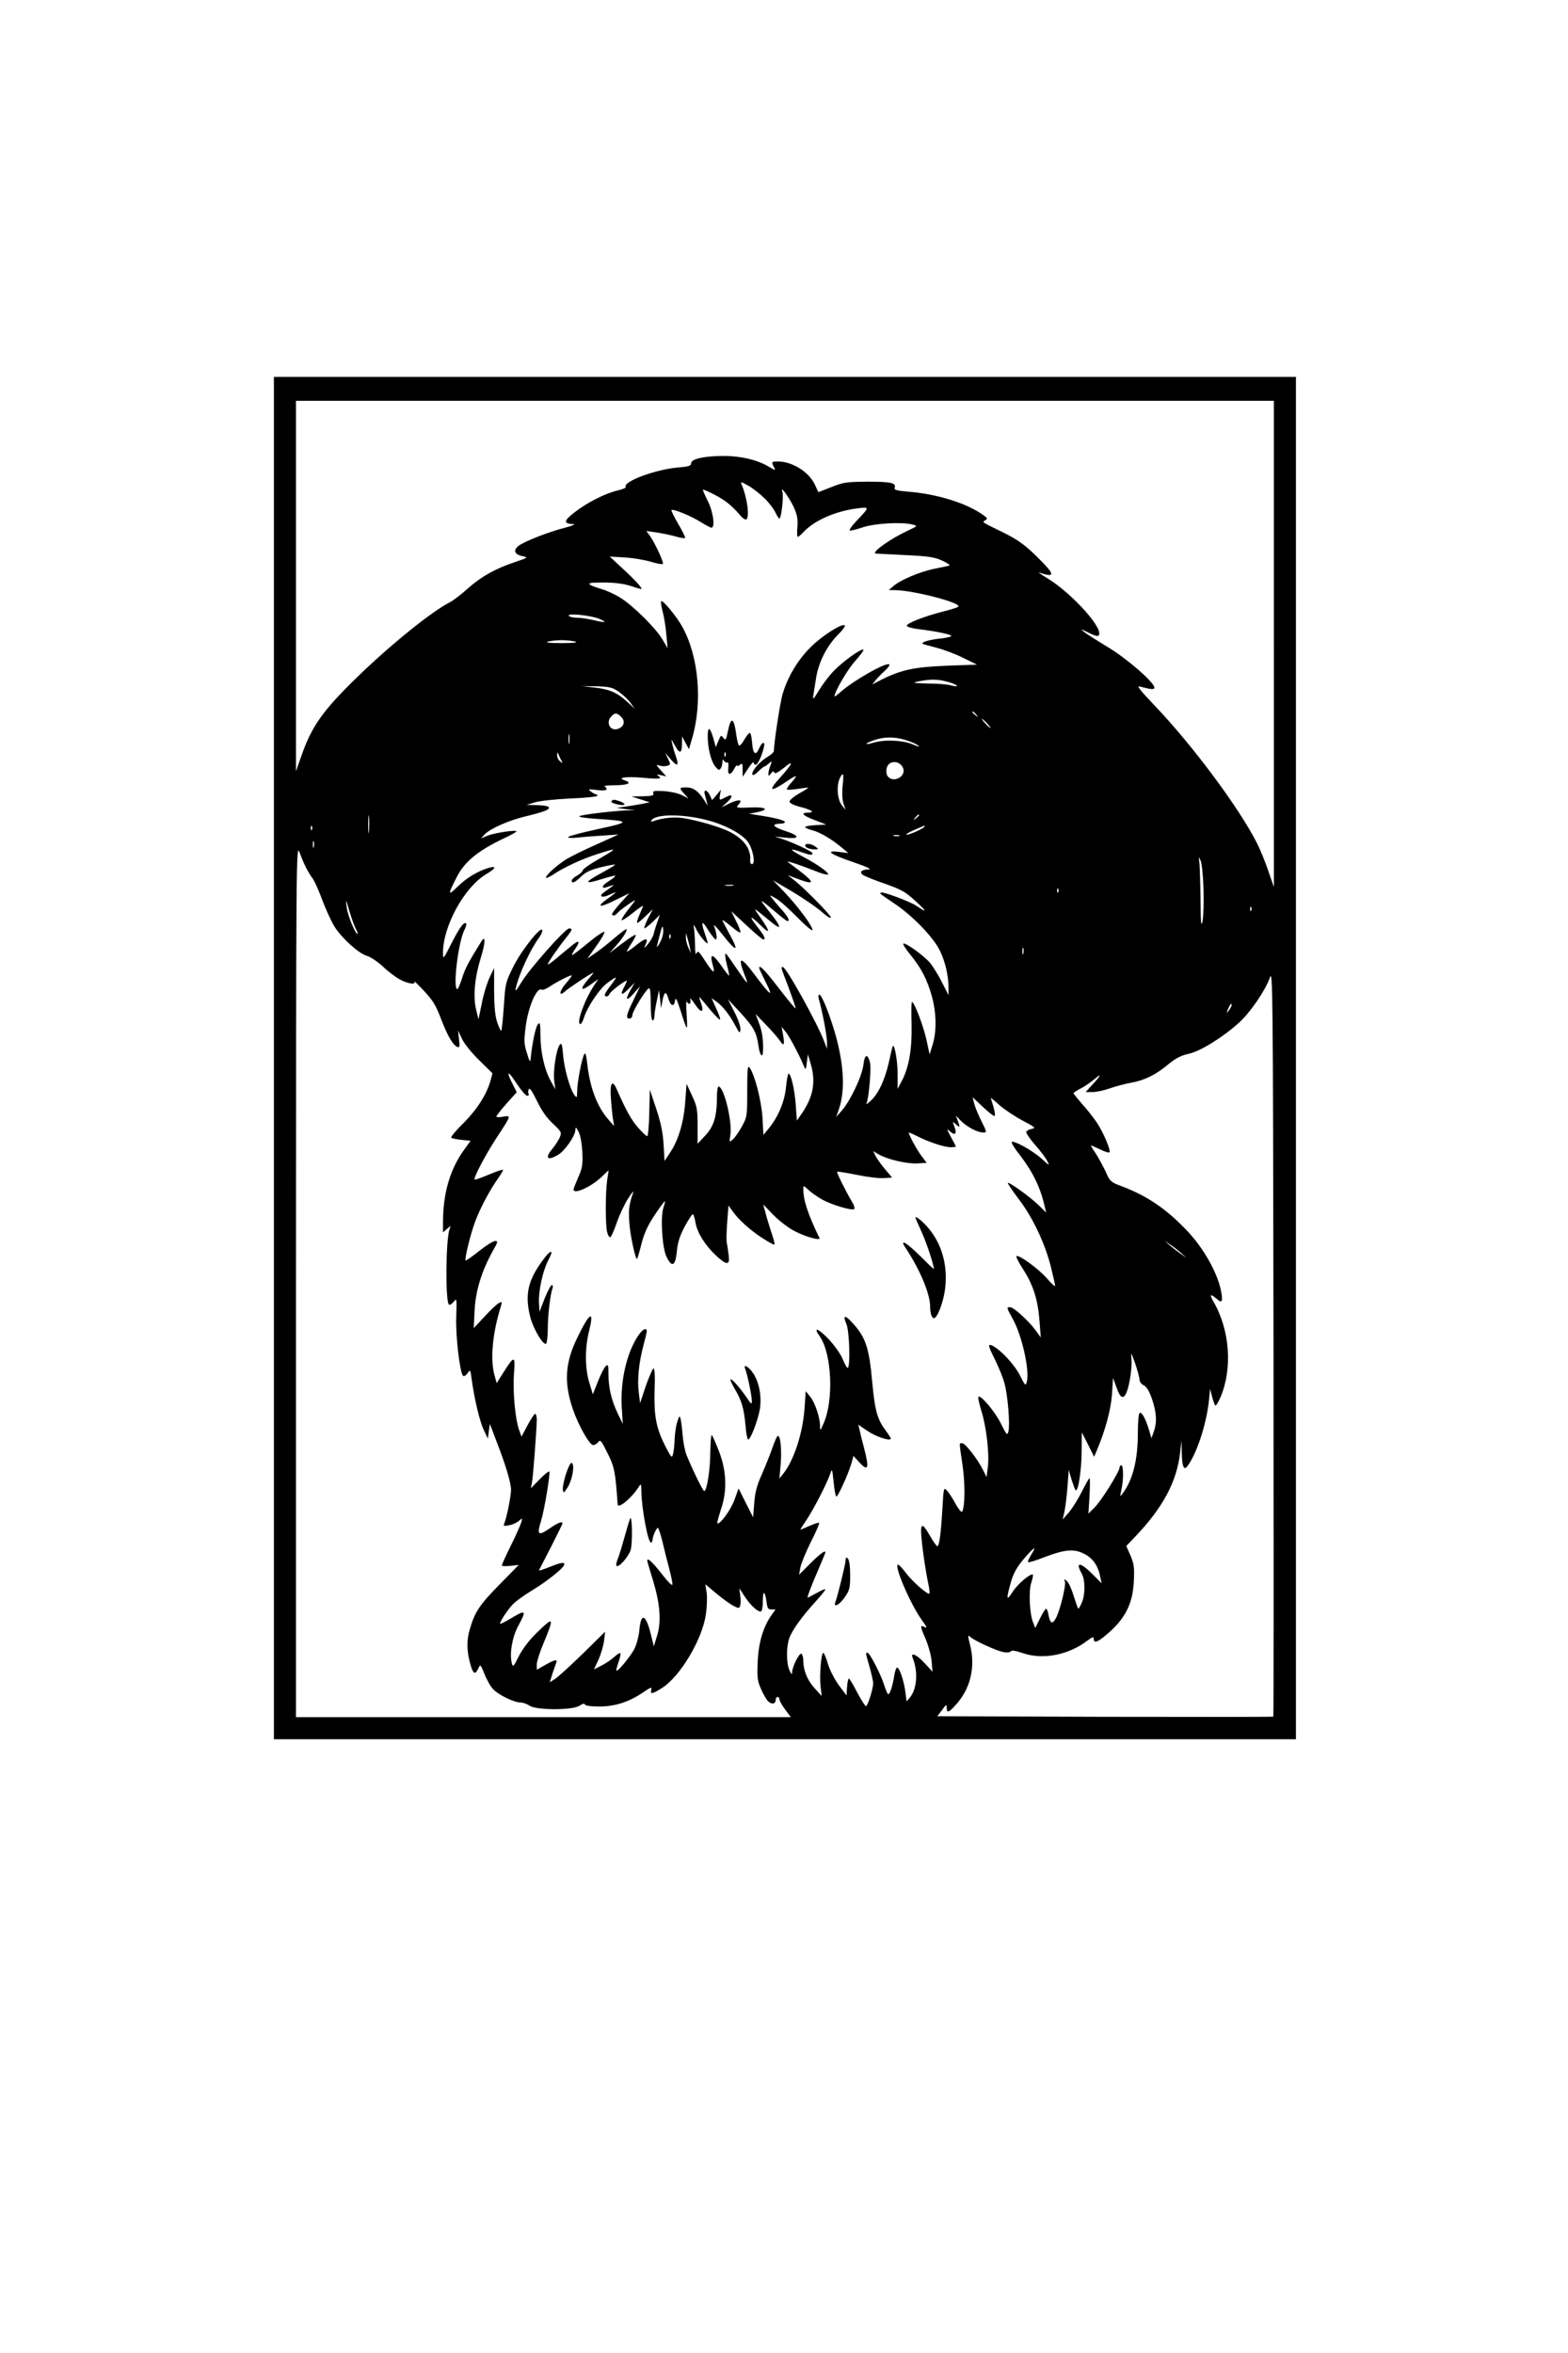 <?xml version="1.0" encoding="UTF-8" standalone="yes"?>
<svg version="1.0" xmlns="http://www.w3.org/2000/svg" width="853" height="1280" viewBox="0 0 853 1280" preserveAspectRatio="xMidYMid meet">
  <g transform="translate(0,1280) scale(0.1,-0.1)" fill="#000000" stroke="none">
    <path d="M1490 7045 l0 -3705 2780 0 2780 0 0 3705 0 3705 -2780 0 -2780 0 0
-3705z m5440 2253 l0 -1323 -30 87 c-16 48 -44 116 -61 150 -99 196 -354 538
-564 757 -73 77 -93 102 -75 97 64 -17 80 -18 80 -6 0 28 -152 160 -253 220
-56 34 -113 70 -127 81 -24 20 -24 20 17 0 50 -25 63 -26 63 -6 0 55 -163 227
-281 299 -35 21 -56 36 -46 32 92 -31 88 -12 -16 90 -67 65 -102 89 -182 129
-119 58 -113 54 -95 65 13 8 12 12 -5 24 -87 66 -251 118 -407 131 -71 6 -85
10 -81 22 10 26 -19 33 -147 33 -113 -1 -132 -3 -196 -29 l-72 -28 -20 43
c-33 68 -121 123 -199 124 -36 0 -38 -2 -22 -32 10 -18 7 -18 -33 6 -60 35
-149 56 -240 56 -105 0 -178 -16 -178 -39 0 -15 -12 -19 -74 -24 -122 -11
-299 -77 -282 -106 3 -4 -18 -13 -45 -19 -68 -16 -166 -66 -235 -120 -59 -46
-60 -60 -4 -63 14 0 -7 -9 -45 -19 -91 -23 -223 -75 -254 -99 -31 -24 -22 -47
21 -56 32 -7 31 -8 -37 -31 -111 -37 -185 -79 -258 -143 -37 -34 -82 -68 -100
-77 -100 -51 -324 -232 -506 -409 -185 -180 -246 -266 -302 -428 l-29 -82 0
1008 0 1007 2660 0 2660 0 0 -1322z m-2770 791 c26 -26 52 -61 59 -78 8 -17
17 -31 21 -31 11 0 24 124 16 147 -13 37 37 -33 62 -85 19 -43 23 -65 20 -108
-3 -30 -2 -54 2 -54 4 0 17 11 30 25 61 65 175 115 295 130 67 8 68 9 -9 -72
-22 -24 -37 -45 -34 -48 3 -3 34 4 69 16 68 23 215 31 273 16 29 -8 29 -8 -25
-33 -94 -44 -198 -117 -176 -125 1 0 72 -4 157 -8 130 -6 163 -11 205 -30 28
-13 46 -25 40 -27 -5 -2 -43 -10 -84 -18 -79 -17 -180 -59 -221 -94 l-25 -21
36 -1 c99 -1 364 -70 342 -90 -4 -4 -39 -15 -78 -25 -107 -27 -206 -66 -202
-79 2 -6 30 -14 63 -18 101 -12 184 -30 179 -38 -3 -4 -33 -11 -68 -14 -57 -7
-99 -20 -87 -28 3 -2 36 -11 74 -21 39 -10 104 -34 145 -55 l76 -37 -165 -6
c-176 -7 -247 -22 -355 -76 l-50 -26 19 24 c11 13 33 36 50 51 16 15 27 30 24
34 -16 15 -203 -92 -270 -154 -16 -14 -28 -23 -28 -19 0 25 73 150 114 194 27
30 46 56 43 59 -9 10 -108 -61 -159 -113 -26 -26 -63 -75 -83 -108 -29 -48
-34 -54 -31 -30 3 17 10 61 16 100 14 85 58 171 118 232 25 24 41 47 38 51
-14 14 -123 -55 -186 -118 -71 -70 -127 -165 -154 -260 -13 -47 -46 -263 -46
-304 0 -7 -15 -21 -32 -31 -18 -10 -46 -33 -61 -51 -37 -43 -31 -69 7 -31 15
15 30 27 33 27 4 0 15 8 25 17 18 16 19 16 9 -11 -6 -15 -11 -35 -11 -44 1
-15 2 -15 14 1 10 13 15 15 18 5 3 -9 20 0 53 26 56 47 48 23 -19 -51 -71 -78
-58 -85 37 -21 58 39 61 35 13 -19 -11 -13 -17 -25 -15 -28 3 -2 30 0 60 4 29
5 55 8 56 7 2 -1 -21 -16 -50 -32 -28 -16 -52 -36 -52 -44 0 -8 21 -19 55 -28
64 -16 87 -32 47 -32 -45 0 -31 -16 36 -41 l62 -24 -57 -3 c-32 -2 -58 -6 -58
-10 0 -5 19 -13 43 -19 42 -12 106 -50 162 -98 l30 -25 -47 6 c-84 11 -54 -12
70 -54 84 -29 108 -41 85 -41 -36 -1 -49 -14 -30 -29 6 -5 51 -24 99 -41 115
-40 133 -50 198 -111 54 -50 53 -56 -3 -18 -32 23 -187 81 -195 73 -6 -6 -14
0 80 -64 97 -66 207 -181 241 -252 29 -58 47 -137 47 -202 l0 -40 -35 69 c-19
38 -48 85 -64 105 -33 40 -138 116 -147 106 -3 -3 15 -32 41 -63 58 -72 89
-132 115 -225 24 -89 26 -186 4 -260 l-17 -54 -17 80 c-18 78 -66 205 -79 205
-3 0 -4 -54 -2 -120 3 -133 -13 -233 -53 -309 l-23 -44 0 89 c-1 76 -20 170
-28 139 -2 -5 -11 -44 -20 -85 -22 -95 -56 -168 -96 -205 -18 -17 -29 -25 -26
-19 13 23 28 193 20 225 -14 51 -29 46 -36 -13 -7 -60 -70 -194 -117 -248
l-31 -35 14 40 c45 128 22 321 -65 548 -16 42 -34 77 -40 77 -6 0 -8 -9 -4
-22 18 -60 46 -207 45 -238 l0 -35 -14 37 c-36 98 -208 408 -226 408 -12 0
-14 7 32 -114 22 -60 39 -110 37 -111 -2 -2 -43 48 -92 111 -76 99 -106 129
-106 109 0 -3 16 -38 36 -78 45 -88 26 -75 -64 46 -73 98 -91 96 -52 -4 25
-62 20 -59 -45 36 -27 39 -50 72 -52 74 -11 15 -10 -13 2 -59 8 -30 13 -55 11
-57 -1 -1 -22 25 -46 60 -47 65 -61 62 -41 -8 13 -47 -1 -37 -46 33 -31 48
-37 53 -44 37 -5 -13 -8 6 -8 50 -1 39 -4 81 -7 95 -3 15 2 9 14 -15 17 -35
62 -88 62 -73 0 3 -7 25 -15 48 -24 69 -17 79 17 22 18 -28 37 -52 42 -52 9 0
4 38 -10 75 -4 11 17 -11 47 -49 74 -95 92 -96 41 -3 -23 42 -42 79 -42 82 0
4 21 -12 48 -34 26 -22 48 -37 50 -32 2 5 -9 33 -24 62 l-26 53 83 -77 c45
-42 86 -77 91 -77 16 0 7 19 -32 69 -49 62 -41 66 17 9 54 -53 55 -38 2 38
-46 65 -50 66 60 -24 58 -47 51 -21 -16 62 -59 74 -55 73 38 -6 31 -27 59 -48
63 -48 15 0 3 24 -32 63 -21 23 -44 51 -52 61 -15 20 -15 20 20 0 19 -10 72
-57 117 -103 46 -47 83 -78 83 -69 0 22 -81 130 -154 207 l-61 63 65 -38 c87
-50 173 -108 215 -146 19 -16 35 -25 35 -18 0 13 -146 161 -200 203 l-35 27
53 -20 c93 -35 97 -22 15 41 -32 24 -62 47 -68 51 -10 9 69 -17 154 -51 29
-12 58 -20 64 -18 15 5 -52 54 -136 98 -76 40 -78 49 -7 24 49 -17 60 -18 60
-6 0 9 -100 56 -165 78 l-40 13 56 -6 c83 -9 83 10 -1 37 -67 22 -77 38 -22
39 12 0 22 4 22 9 0 9 -53 23 -145 37 l-50 8 43 8 c71 15 50 30 -37 26 -75 -3
-79 -2 -64 15 26 28 6 32 -45 9 l-47 -23 28 25 c36 33 35 51 -3 31 -38 -20
-38 -20 -33 13 l5 27 -24 -29 -24 -28 -12 26 c-14 31 -36 35 -28 6 3 -11 8
-30 11 -42 6 -22 5 -22 -6 -3 -35 58 -62 80 -100 82 -45 1 -47 -2 -16 -35 l22
-25 -35 18 c-19 10 -64 20 -99 22 -53 3 -62 1 -57 -12 4 -12 -6 -15 -57 -16
l-62 -1 50 -16 50 -16 -40 -8 c-22 -4 -62 -11 -90 -15 l-50 -7 50 -7 50 -6
-48 -1 c-75 -3 -240 -23 -255 -31 -8 -5 35 -11 95 -15 185 -12 185 -17 4 -56
-89 -19 -161 -39 -161 -43 0 -5 21 -6 48 -3 26 3 88 8 137 11 l90 6 -120 -54
c-66 -29 -140 -66 -165 -81 -50 -32 -110 -85 -110 -99 0 -5 15 1 33 12 63 43
163 89 245 115 120 38 120 38 -20 -44 -32 -19 -58 -39 -58 -45 0 -5 -14 -18
-30 -27 -17 -9 -30 -22 -30 -28 0 -18 19 -10 52 23 25 24 51 36 107 50 41 10
75 16 77 14 2 -2 -28 -20 -66 -41 -106 -57 -106 -69 -1 -36 35 11 66 19 68 16
2 -2 -12 -14 -31 -26 -20 -12 -36 -26 -36 -31 0 -11 2 -11 37 1 26 9 27 9 8
-5 -11 -8 -29 -21 -40 -29 -31 -22 -9 -32 30 -13 19 9 35 15 35 14 0 -2 -21
-19 -47 -37 -64 -46 -40 -49 48 -4 l73 36 -47 -52 c-26 -29 -47 -56 -47 -61 0
-13 16 -11 28 4 16 19 109 84 96 67 -6 -8 -26 -34 -44 -57 -18 -24 -31 -45
-28 -48 3 -3 32 16 64 42 32 26 55 41 52 33 -4 -8 -13 -32 -22 -52 -9 -21 -13
-38 -9 -38 4 0 25 17 46 38 l39 37 -26 -49 c-14 -28 -23 -52 -21 -55 3 -2 23
13 45 34 l40 39 -14 -39 c-8 -22 -17 -51 -20 -65 -3 -14 -17 -38 -31 -55 -20
-23 -24 -25 -15 -7 21 43 5 44 -48 2 -28 -23 -52 -39 -52 -36 0 4 12 24 26 46
15 22 25 43 22 45 -3 3 -36 -18 -74 -47 l-69 -52 37 41 c38 43 62 82 56 89 -3
2 -31 -19 -64 -47 -32 -28 -79 -65 -104 -82 l-45 -31 48 67 c27 37 47 72 45
78 -2 6 -42 -21 -88 -59 -47 -39 -86 -69 -88 -67 -2 2 6 18 18 35 12 17 20 34
16 37 -5 5 -21 -7 -128 -97 -21 -17 -38 -29 -38 -25 0 9 57 91 97 141 37 46
40 54 19 54 -21 0 -214 -218 -259 -292 -28 -46 -36 -55 -31 -33 17 77 81 214
126 274 10 13 18 31 18 40 -1 33 -111 -104 -156 -194 -44 -88 -45 -94 -53
-218 -5 -70 -11 -130 -14 -133 -3 -3 -12 17 -22 45 -12 36 -16 85 -17 173 l0
123 -25 -53 c-14 -30 -33 -92 -42 -140 l-18 -86 -13 53 c-17 72 -8 173 26 283
25 80 26 125 3 88 -71 -114 -89 -148 -105 -200 -11 -33 -22 -60 -26 -60 -26 0
5 259 39 323 8 16 12 31 9 34 -11 12 -35 -20 -80 -108 -44 -87 -46 -89 -46
-52 0 147 117 359 236 429 51 30 58 46 14 34 -59 -17 -123 -55 -171 -103 -53
-52 -54 -45 -5 51 42 84 115 144 251 209 41 19 75 38 75 41 0 10 -120 -8 -157
-23 l-36 -15 18 20 c29 32 132 78 225 100 103 25 133 37 125 50 -3 6 -32 10
-63 11 l-57 1 45 14 c25 8 110 17 193 21 81 3 147 10 147 15 0 4 -4 8 -8 8 -5
0 -17 7 -28 15 -17 13 -14 14 34 8 33 -4 52 -2 52 5 0 6 -6 13 -12 15 -7 3 20
6 60 6 70 1 93 13 50 27 -45 14 8 22 97 14 92 -9 111 -6 85 11 -11 7 -6 8 15
3 l30 -7 -30 33 c-27 30 -28 32 -7 26 12 -4 31 -5 42 -1 19 6 19 8 4 38 l-15
32 30 -35 c36 -42 46 -37 28 16 -8 21 -17 53 -20 69 -7 28 -6 28 13 -7 27 -50
40 -48 40 5 l1 42 18 -35 19 -35 16 55 c60 201 37 455 -55 616 -32 56 -104
142 -112 134 -3 -3 1 -29 8 -57 8 -29 17 -85 20 -125 l7 -73 -30 50 c-36 60
-157 180 -227 224 -27 17 -74 39 -105 48 -74 22 -83 33 -30 34 89 3 146 -3
198 -20 28 -10 52 -16 52 -14 0 10 -39 52 -104 112 l-69 64 84 -5 c46 -3 110
-14 142 -24 31 -9 60 -15 63 -11 7 7 -45 118 -72 155 l-18 24 50 -7 c27 -4 73
-13 103 -21 29 -9 55 -13 58 -10 3 2 -14 37 -37 76 -23 39 -40 74 -37 76 8 8
111 -34 160 -66 26 -16 52 -30 57 -30 22 0 10 88 -20 146 -16 32 -28 60 -26
61 1 2 29 -10 62 -27 57 -29 95 -59 142 -114 12 -15 27 -24 32 -21 19 12 5
118 -25 189 -8 17 -4 17 35 -5 24 -13 64 -45 90 -70z m-902 -654 c48 -21 39
-24 -25 -9 -32 8 -75 14 -95 14 -20 0 -40 5 -44 11 -9 15 118 2 164 -16z
m-128 -125 c16 -5 -11 -8 -75 -8 -64 0 -91 3 -75 8 14 4 48 8 75 8 28 0 61 -4
75 -8z m2037 -222 c18 -5 35 -13 38 -18 3 -5 -9 -4 -27 1 -18 6 -72 11 -121
11 -48 1 -85 3 -83 5 2 3 26 8 53 12 51 8 87 5 140 -11z m-1800 -51 c21 -15
50 -42 63 -60 l23 -32 -39 36 c-55 51 -97 70 -178 79 l-71 8 81 -1 c70 -2 86
-6 121 -30z m1944 -124 c13 -16 12 -17 -3 -4 -10 7 -18 15 -18 17 0 8 8 3 21
-13z m-1931 -13 c24 -24 14 -54 -20 -65 -42 -13 -66 37 -34 69 20 21 30 20 54
-4z m1990 -35 c13 -14 21 -25 18 -25 -2 0 -15 11 -28 25 -13 14 -21 25 -18 25
2 0 15 -11 28 -25z m-2273 -107 c-2 -13 -4 -3 -4 22 0 25 2 35 4 23 2 -13 2
-33 0 -45z m1829 17 c27 -8 58 -21 69 -30 13 -9 1 -7 -29 6 -54 23 -154 28
-215 9 -50 -14 -50 -5 1 13 56 20 112 21 174 2z m-1873 -110 c9 -18 9 -19 -6
-6 -10 7 -17 23 -16 35 0 14 2 16 6 6 3 -8 10 -24 16 -35z m1859 -41 c22 -48
-57 -88 -85 -43 -5 9 -7 28 -3 42 10 42 69 43 88 1z m-328 -98 c-4 -39 -2 -77
5 -98 l11 -33 -20 25 c-26 33 -31 111 -9 152 17 31 20 20 13 -46z m-2577 -248
c-2 -24 -4 -7 -4 37 0 44 2 63 4 43 2 -21 2 -57 0 -80z m1840 61 c94 -24 187
-73 220 -116 28 -36 45 -123 24 -123 -7 0 -11 8 -10 18 6 63 -32 117 -112 158
-52 26 -167 60 -251 74 -50 8 -118 1 -162 -16 -13 -5 -17 -4 -12 4 22 35 168
36 303 1z m1153 27 c0 -2 -8 -10 -17 -17 -16 -13 -17 -12 -4 4 13 16 21 21 21
13z m-3303 -78 c-3 -8 -6 -5 -6 6 -1 11 2 17 5 13 3 -3 4 -12 1 -19z m3333 17
c0 -9 -79 -45 -97 -45 -10 0 7 11 37 24 30 13 56 24 58 25 1 0 2 -1 2 -4z
m-137 -52 c-7 -2 -21 -2 -30 0 -10 3 -4 5 12 5 17 0 24 -2 18 -5z m-3186 -60
c-3 -10 -5 -4 -5 12 0 17 2 24 5 18 2 -7 2 -21 0 -30z m-42 -113 c10 -19 26
-46 37 -60 10 -14 34 -68 53 -120 20 -52 49 -116 66 -142 41 -64 132 -145 175
-157 20 -6 59 -32 88 -59 29 -28 71 -59 94 -71 47 -24 88 -28 76 -8 -5 6 19
-17 52 -52 48 -51 66 -80 94 -155 36 -93 64 -141 89 -151 11 -4 13 4 8 42 l-5
48 21 -45 c11 -25 53 -77 93 -116 l73 -72 -10 -38 c-21 -76 -74 -159 -147
-232 -41 -40 -71 -76 -67 -80 3 -4 28 -9 56 -12 l49 -5 -41 -57 c-72 -103
-109 -231 -109 -385 l0 -56 22 19 c21 19 21 19 14 -1 -21 -52 -24 -391 -4
-411 4 -4 16 3 26 15 17 22 17 20 14 -81 -4 -103 19 -303 37 -321 5 -5 15 1
24 13 15 22 16 21 22 -26 15 -111 44 -234 66 -280 l23 -49 5 40 6 40 36 -95
c51 -131 79 -226 79 -264 0 -33 -23 -148 -36 -180 -7 -17 -4 -18 26 -12 19 3
42 14 53 24 19 16 19 16 13 -8 -4 -14 -29 -70 -56 -125 -28 -56 -50 -105 -50
-109 0 -5 21 -6 46 -3 l46 5 -105 -107 c-109 -111 -134 -148 -162 -245 -18
-62 -16 -121 6 -196 14 -46 25 -50 41 -15 11 24 12 23 34 -31 12 -31 33 -68
46 -81 28 -31 114 -73 148 -73 14 0 37 -8 50 -17 36 -26 234 -26 272 -1 17 11
28 14 30 7 2 -7 33 -11 78 -11 87 0 162 25 239 77 41 28 48 31 44 14 -7 -26 5
-24 59 10 99 63 220 267 238 401 6 41 8 94 4 119 l-7 44 62 -52 c34 -28 75
-58 92 -66 27 -14 30 -14 35 0 4 9 4 34 1 56 l-5 40 30 -46 c33 -50 76 -88 89
-79 5 3 9 28 9 56 0 60 11 57 20 -5 4 -35 9 -42 27 -41 l22 0 -20 -28 c-46
-64 -72 -149 -77 -253 -4 -88 -2 -107 18 -152 12 -28 30 -59 40 -68 20 -18 40
-13 40 11 0 8 5 14 10 14 6 0 10 -6 10 -13 0 -7 14 -32 31 -55 l31 -42 -1346
0 -1346 0 0 2378 c1 2303 1 2375 19 2327 10 -27 26 -66 36 -85z m4882 -115 c2
-71 0 -150 -5 -175 -8 -36 -10 -12 -11 115 -1 88 -4 178 -6 200 -5 36 -4 38 6
15 7 -14 14 -83 16 -155z m-2559 18 c-10 -2 -28 -2 -40 0 -13 2 -5 4 17 4 22
1 32 -1 23 -4z m1769 -35 c-3 -8 -6 -5 -6 6 -1 11 2 17 5 13 3 -3 4 -12 1 -19z
m-3822 -199 c9 -16 13 -29 10 -29 -12 0 -54 101 -59 145 -6 48 -5 48 14 -18
11 -38 27 -82 35 -98z m4872 99 c-3 -8 -6 -5 -6 6 -1 11 2 17 5 13 3 -3 4 -12
1 -19z m-3217 -175 c-11 -21 -18 -29 -16 -18 28 112 31 121 34 88 2 -18 -5
-47 -18 -70z m57 25 c-3 -8 -6 -5 -6 6 -1 11 2 17 5 13 3 -3 4 -12 1 -19z
m106 -53 l6 -30 -14 30 c-8 17 -14 41 -14 55 l1 25 7 -25 c4 -14 11 -38 14
-55z m1814 -32 c-3 -10 -5 -4 -5 12 0 17 2 24 5 18 2 -7 2 -21 0 -30z m1360
-4150 c-2 -2 -414 -2 -916 -1 l-912 3 26 34 c22 31 25 32 25 13 0 -30 11 -28
46 11 84 90 113 211 80 335 -12 48 -12 51 3 38 24 -21 141 -75 180 -82 19 -4
36 -2 40 4 4 7 26 4 66 -10 109 -37 248 -10 350 68 28 21 35 23 35 10 0 -29
25 -17 88 39 87 79 125 158 130 274 4 74 1 95 -18 140 l-23 52 45 47 c152 158
229 300 248 460 l7 67 2 -65 c1 -73 11 -99 28 -78 50 62 104 224 119 353 l7
70 11 -42 c6 -23 14 -44 17 -48 4 -3 16 17 28 44 67 156 52 366 -37 520 -25
43 -19 47 21 13 26 -23 31 -8 18 54 -22 98 -94 224 -177 313 -118 126 -223
197 -370 252 -51 19 -57 25 -79 76 -14 30 -38 74 -54 99 -17 24 -28 44 -26 44
2 0 25 -10 50 -22 24 -12 47 -19 50 -16 10 9 -32 108 -68 162 -19 28 -55 74
-81 102 -25 29 -46 55 -46 58 0 3 18 15 40 26 22 11 56 35 77 53 40 34 30 14
-21 -40 l-30 -33 37 0 c21 0 63 9 94 20 31 11 84 25 117 31 73 13 134 43 203
101 39 32 68 47 109 56 62 13 184 88 274 169 61 55 142 173 168 245 16 47 17
-38 20 -1983 1 -1118 1 -2034 -1 -2036z m-3726 4012 c-50 -58 -42 -71 17 -27
l37 27 -23 -35 c-53 -80 -99 -210 -75 -210 5 0 15 17 21 38 17 54 82 152 123
183 58 43 62 43 25 -6 -20 -25 -36 -51 -36 -56 0 -14 20 -11 26 5 5 14 94 81
94 71 0 -3 -7 -20 -16 -36 -22 -43 -12 -46 26 -7 l33 33 -22 -38 c-32 -57 -25
-67 15 -22 l36 40 -36 -75 c-40 -82 -43 -100 -21 -100 8 0 15 8 15 18 0 20 70
135 89 146 8 5 11 -20 11 -83 0 -54 4 -91 10 -91 6 0 10 10 10 23 0 13 6 50
13 83 l12 59 6 -50 5 -50 8 43 c10 50 20 53 32 10 12 -41 32 -47 36 -11 3 22
10 9 32 -59 15 -49 29 -88 32 -88 3 0 2 35 -1 78 -3 42 -2 71 1 65 10 -22 26
-14 19 10 -4 12 6 4 22 -20 40 -61 58 -53 32 14 -5 15 -6 24 -2 18 5 -5 31
-36 57 -68 27 -32 51 -56 53 -53 3 3 -6 30 -21 61 l-25 56 28 -20 c34 -25 70
-71 102 -131 21 -40 24 -43 27 -21 2 14 -11 54 -32 95 l-36 71 65 -70 c75 -81
91 -111 101 -183 7 -52 23 -72 25 -29 2 57 -4 106 -22 152 l-19 50 58 -60 c32
-33 65 -71 74 -85 22 -34 28 -24 18 30 l-8 45 24 -30 c21 -26 75 -129 100
-190 6 -16 9 -11 13 25 l6 45 15 -50 c30 -102 14 -184 -54 -280 l-21 -30 -6
85 c-6 84 -26 170 -39 170 -4 0 -10 -33 -14 -72 -7 -78 -42 -163 -95 -227
l-28 -34 -5 94 c-6 93 -42 233 -70 272 -11 14 -13 -7 -13 -125 0 -139 -1 -144
-29 -195 -16 -29 -38 -61 -49 -70 -20 -18 -20 -17 -14 22 12 74 -35 265 -64
265 -5 0 -9 -27 -9 -60 0 -102 -17 -158 -64 -207 l-41 -44 0 98 c0 88 -3 105
-30 163 l-30 65 -7 -92 c-7 -112 -36 -211 -80 -278 l-33 -50 -5 90 c-4 65 -15
119 -40 194 l-35 104 -3 -126 c-1 -70 -7 -127 -11 -127 -5 0 -28 21 -50 47
-37 42 -64 91 -115 206 -26 61 -40 37 -32 -57 3 -45 9 -94 12 -111 l5 -30 -29
33 c-64 72 -103 175 -118 311 -5 43 -10 58 -15 48 -14 -23 -39 -154 -39 -200
-1 -40 -2 -41 -16 -22 -23 31 -55 143 -61 219 -5 58 -8 66 -19 52 -18 -26 -36
-141 -29 -194 l6 -47 -26 47 c-34 63 -55 157 -55 248 -1 66 -2 73 -15 57 -12
-17 -29 -96 -38 -182 -3 -26 -5 -23 -21 28 -16 51 -16 68 -6 145 14 108 61
215 87 199 5 -3 22 3 39 14 42 29 124 70 124 63 0 -4 -13 -22 -30 -41 -37 -42
-43 -78 -7 -46 20 19 147 103 156 103 1 0 -11 -16 -28 -35z m3499 -143 c0 -5
-7 -17 -15 -28 -14 -18 -14 -17 -4 9 12 27 19 34 19 19z m-3832 -492 c7 0 11
4 8 9 -4 5 -3 17 0 26 5 11 18 -8 45 -63 25 -52 54 -94 87 -124 47 -44 48 -47
37 -75 -7 -15 -24 -42 -38 -59 -46 -54 -30 -71 31 -34 36 22 92 103 92 134 1
18 4 16 17 -9 10 -18 18 -62 21 -110 3 -70 0 -87 -22 -138 -14 -32 -26 -62
-26 -67 0 -29 96 14 153 69 l38 36 -8 -55 c-10 -70 -10 -246 0 -282 4 -16 11
-28 16 -28 5 0 21 35 36 79 15 43 43 103 62 132 19 30 32 45 28 34 -23 -65
-27 -98 -21 -169 5 -71 34 -201 42 -193 2 2 13 39 24 83 15 58 34 99 72 156
29 43 53 76 55 74 2 -1 -2 -17 -8 -35 -17 -50 -7 -219 17 -267 29 -60 48 -51
56 28 4 49 16 86 43 137 21 39 41 69 45 66 4 -2 10 -24 14 -47 9 -53 53 -123
111 -177 59 -55 77 -54 69 2 -3 23 -7 52 -10 65 -3 13 -2 64 2 114 l7 91 21
-29 c32 -47 96 -104 160 -146 32 -21 63 -38 67 -38 5 0 1 19 -7 43 -8 23 -23
72 -34 109 l-18 67 56 -58 c32 -33 84 -72 118 -89 61 -31 140 -52 132 -36 -63
130 -88 206 -88 266 0 21 1 21 28 -4 15 -14 47 -37 72 -51 52 -30 167 -64 177
-53 4 4 -1 22 -12 39 -34 57 -85 160 -81 164 2 2 50 -6 106 -17 57 -12 123
-20 148 -18 l45 3 -37 44 c-21 24 -44 57 -52 72 l-14 28 32 -19 c48 -27 152
-51 209 -48 l50 3 -26 35 c-30 39 -78 130 -70 130 3 0 25 -10 47 -21 60 -31
146 -59 180 -59 15 0 28 2 28 4 0 2 -12 25 -27 52 -24 45 -25 47 -5 30 29 -25
39 -13 24 26 -11 30 -11 30 8 13 23 -21 24 -17 10 20 l-10 27 29 -30 c34 -33
89 -62 120 -62 20 0 20 2 -8 58 -16 31 -34 74 -40 95 l-10 39 54 -51 c30 -28
58 -51 64 -51 6 0 4 18 -4 48 -8 26 -15 49 -15 50 0 2 22 -16 48 -40 27 -23
83 -61 125 -83 68 -36 74 -41 50 -45 -14 -3 -28 -10 -30 -16 -2 -7 19 -38 47
-70 29 -33 59 -72 67 -89 15 -28 13 -27 -30 12 -48 44 -152 102 -163 91 -3 -4
17 -37 46 -73 70 -92 110 -174 134 -280 l7 -30 -43 42 c-47 45 -159 125 -165
119 -3 -2 24 -42 59 -88 76 -100 141 -237 174 -365 13 -53 24 -101 24 -107 0
-6 -20 12 -45 41 -45 51 -148 127 -165 121 -5 -2 11 -34 36 -72 55 -86 80
-164 89 -281 l7 -90 -29 40 c-39 53 -119 125 -138 125 -20 0 -20 -2 14 -63 50
-89 93 -279 77 -342 -6 -25 -9 -23 -37 33 -28 57 -101 136 -147 161 -31 16
-28 3 13 -79 19 -39 42 -95 50 -126 18 -68 30 -222 21 -259 -6 -24 -9 -22 -41
42 -33 67 -116 164 -123 144 -2 -5 6 -40 17 -76 27 -86 44 -234 35 -304 l-7
-55 -20 40 c-31 61 -96 144 -112 144 -18 0 -18 12 1 -117 15 -101 14 -229 -2
-255 -4 -6 -20 14 -36 43 -16 30 -37 62 -47 72 -17 18 -18 14 -24 -95 -8 -137
-17 -208 -28 -208 -4 0 -22 25 -39 55 -53 93 -60 74 -36 -105 8 -58 20 -127
26 -154 6 -27 8 -51 6 -54 -9 -8 -95 68 -129 114 -18 24 -36 43 -41 44 -26 1
64 -211 129 -302 27 -37 31 -46 15 -38 -26 14 -25 5 6 -66 14 -33 29 -86 32
-118 l5 -59 -43 47 c-43 47 -79 62 -65 29 30 -75 24 -167 -14 -215 l-19 -22
-7 54 c-8 59 -32 130 -45 130 -4 0 -10 -17 -14 -37 -10 -66 -27 -116 -36 -107
-4 5 -13 27 -20 49 -18 58 -79 175 -90 175 -12 0 -13 7 10 -75 11 -38 20 -79
20 -91 0 -31 -30 -124 -39 -124 -5 0 -26 34 -48 75 -21 41 -41 75 -45 75 -4 0
-8 -21 -10 -46 l-3 -46 -41 55 c-23 31 -50 83 -60 117 -10 33 -21 60 -25 60
-12 0 -22 -126 -15 -183 l6 -52 -38 42 c-40 43 -62 98 -62 151 0 17 -5 34 -10
37 -11 7 -49 -68 -51 -100 0 -16 -3 -14 -14 10 -18 38 -18 129 -1 175 14 42
73 123 145 201 28 31 51 60 51 64 0 4 -21 -5 -46 -19 -26 -14 -48 -26 -50 -26
-5 0 20 66 60 158 20 46 36 86 36 88 0 14 -25 -4 -80 -58 l-63 -63 7 39 c4 22
30 84 57 139 28 54 48 101 45 104 -2 3 -26 -5 -51 -16 -26 -12 -49 -21 -51
-21 -1 0 13 24 33 52 39 59 109 194 128 248 12 35 12 34 20 -42 4 -43 11 -78
15 -78 9 0 64 121 81 178 l12 43 28 -31 c52 -57 59 -40 30 72 -11 40 -22 86
-25 101 l-7 28 50 -34 c44 -30 116 -55 127 -44 2 2 -8 19 -22 38 -51 67 -64
111 -79 271 -16 181 -35 241 -99 313 -49 56 -64 56 -41 2 16 -40 22 -237 6
-237 -4 0 -16 21 -26 46 -10 26 -43 73 -75 108 -58 61 -90 73 -51 18 66 -93
78 -348 21 -475 -18 -42 -19 -42 -19 -11 -1 47 -28 126 -54 158 l-24 29 -6
-89 c-9 -137 -57 -286 -117 -361 l-20 -25 7 80 c6 79 -1 152 -15 152 -5 0 -17
-28 -29 -62 -12 -35 -38 -100 -58 -146 -28 -62 -38 -101 -42 -159 l-6 -76 -40
79 -39 78 -23 -63 c-20 -55 -81 -138 -93 -126 -2 2 7 34 19 72 36 103 32 212
-10 320 -18 46 -35 85 -39 87 -4 2 -7 -39 -8 -92 0 -97 -19 -212 -33 -212 -7
0 -60 108 -96 195 -9 22 -18 69 -21 105 -3 36 -8 76 -11 90 -6 23 -7 22 -19
-15 -7 -22 -13 -65 -14 -95 -1 -30 -5 -66 -9 -80 -6 -23 -10 -18 -43 47 -49
97 -61 162 -57 304 3 77 0 118 -6 116 -5 -2 -24 -45 -42 -96 l-31 -93 -7 57
c-9 71 0 161 25 256 23 88 23 89 8 89 -7 0 -23 -15 -35 -33 -63 -93 -98 -243
-91 -387 l6 -95 -29 60 c-34 73 -49 138 -49 212 0 47 -2 54 -14 43 -8 -6 -27
-43 -43 -83 l-28 -71 -18 60 c-25 77 -26 189 -3 282 30 120 5 107 -63 -33 -67
-136 -74 -244 -25 -389 31 -90 91 -196 111 -196 9 0 21 8 28 17 11 14 17 6 50
-61 38 -75 43 -104 55 -278 1 -29 78 35 117 98 10 16 12 12 12 -31 2 -92 36
-275 52 -275 5 0 9 7 9 15 0 18 21 65 29 65 3 0 14 -33 24 -72 9 -40 26 -107
37 -148 11 -41 19 -81 18 -89 -2 -8 -27 18 -57 57 -55 71 -88 99 -78 65 2 -10
17 -58 32 -108 36 -123 43 -214 20 -290 l-18 -60 -17 68 c-27 109 -54 117 -62
19 -3 -32 -15 -77 -27 -101 -22 -41 -90 -125 -98 -118 -2 2 4 23 12 47 8 24
13 45 10 48 -3 3 -18 -6 -33 -20 -15 -14 -46 -35 -69 -47 l-42 -21 25 53 c13
30 27 76 30 103 l6 49 -123 -121 c-68 -66 -136 -128 -151 -137 l-27 -17 13 43
c8 23 17 50 21 60 10 24 -4 22 -59 -9 l-46 -26 0 29 c0 15 16 66 36 113 61
147 58 151 -38 57 -40 -39 -76 -87 -96 -126 -29 -59 -32 -61 -38 -36 -13 52 3
142 35 201 47 87 43 91 -42 40 -31 -19 -57 -31 -57 -28 0 13 42 77 69 105 14
16 62 50 106 77 83 50 175 124 175 141 0 14 -20 10 -83 -15 -32 -13 -57 -21
-55 -17 2 3 31 61 66 128 34 67 62 124 62 127 0 13 -24 4 -65 -24 -68 -47 -76
-41 -51 40 18 59 51 259 44 266 -3 3 -27 -16 -53 -43 l-47 -48 7 38 c6 39 24
277 25 335 0 17 -4 32 -9 32 -4 0 -23 -28 -41 -62 l-33 -62 -14 39 c-21 61
-34 211 -27 304 8 99 2 100 -56 8 l-38 -60 -12 43 c-24 88 -11 230 36 379 6
21 5 22 -13 13 -11 -6 -46 -39 -78 -74 l-58 -62 5 99 c6 107 38 211 100 323
27 47 28 52 11 52 -10 0 -50 -25 -87 -55 -38 -30 -71 -53 -73 -51 -7 7 27 146
52 212 28 75 82 176 127 238 15 22 26 41 24 43 -2 3 -37 -9 -77 -26 -40 -17
-75 -29 -77 -27 -8 8 59 135 119 227 81 123 81 123 36 115 -21 -4 -37 -3 -37
1 0 4 25 36 55 70 l56 62 -19 38 c-40 78 -32 86 14 16 26 -40 54 -73 62 -73z
m3557 -855 l30 -27 -30 21 c-16 11 -43 32 -60 46 l-30 27 30 -21 c17 -11 44
-32 60 -46z m-226 -690 c1 -11 11 -25 23 -30 15 -7 30 -31 45 -75 25 -72 28
-128 9 -179 l-12 -34 -13 44 c-18 61 -40 101 -51 94 -6 -4 -10 -52 -10 -108 0
-150 -28 -258 -84 -332 -14 -18 -14 -17 -6 20 13 54 12 135 0 135 -5 0 -10 -6
-10 -13 0 -22 -98 -179 -135 -216 l-34 -34 6 96 c3 54 3 97 0 97 -3 0 -21 -33
-41 -72 -20 -40 -52 -91 -70 -113 l-35 -40 9 40 c5 22 13 83 17 135 l7 95 15
-52 c9 -28 19 -55 22 -58 14 -13 32 103 33 206 l1 108 34 -66 33 -67 14 33
c47 111 77 222 83 305 l6 91 19 -52 c20 -59 38 -67 55 -25 17 41 31 141 26
186 -4 34 -1 30 20 -29 13 -38 24 -79 24 -90z m-589 -951 c-12 -19 -20 -38
-17 -41 3 -3 43 9 88 27 113 43 162 47 218 18 47 -24 75 -65 87 -127 l7 -33
-51 51 c-66 66 -94 67 -57 1 19 -33 19 -111 1 -155 -8 -19 -17 -35 -20 -35 -2
0 -13 31 -25 69 -11 37 -28 75 -38 82 -15 12 -16 12 -10 -3 7 -21 -25 -153
-48 -198 -19 -37 -32 -32 -41 15 -3 19 -9 35 -13 35 -4 0 -19 -24 -33 -52
l-26 -53 -12 30 c-19 47 -25 170 -10 216 7 21 11 41 9 44 -11 10 -83 -50 -110
-93 -32 -50 -36 -43 -15 33 17 67 36 101 86 158 50 56 60 60 30 11z"/>
    <path d="M3960 8824 c-10 -49 -13 -54 -25 -37 -12 16 -14 15 -27 -17 l-14 -34
-13 47 c-18 63 -31 69 -31 13 0 -65 18 -137 41 -165 17 -21 22 -22 30 -10 5 7
9 23 9 34 0 15 2 17 9 6 5 -7 13 -11 18 -8 5 3 7 -10 5 -29 -5 -41 11 -45 32
-6 8 15 15 23 16 18 0 -5 7 -3 15 4 13 11 15 7 15 -26 l0 -39 30 45 c16 25 30
39 30 33 0 -7 5 -13 11 -13 10 0 33 46 44 93 10 37 -9 34 -25 -3 -18 -43 -34
-32 -38 26 -2 27 -7 52 -11 57 -4 4 -17 -11 -30 -33 -12 -22 -26 -38 -30 -35
-5 2 -11 27 -15 55 -13 98 -29 106 -46 24z m-13 -136 c-3 -8 -6 -5 -6 6 -1 11
2 17 5 13 3 -3 4 -12 1 -19z"/>
    <path d="M3326 8441 c-6 -10 63 -26 71 -17 3 3 -6 10 -21 16 -33 12 -43 13
-50 1z"/>
    <path d="M4380 8201 c0 -11 25 -21 53 -21 22 1 22 1 3 15 -22 17 -56 20 -56 6z"/>
    <path d="M4980 6177 c0 -3 16 -39 35 -81 27 -60 65 -175 65 -198 0 -3 -33 29
-73 69 -75 75 -116 98 -81 46 79 -119 134 -251 134 -320 0 -37 9 -63 21 -63
17 0 49 81 59 150 18 127 -12 246 -86 336 -32 39 -74 73 -74 61z"/>
    <path d="M2954 5947 c-83 -111 -100 -190 -69 -312 18 -68 75 -161 87 -142 4 7
8 44 8 82 0 71 14 188 26 219 3 9 2 16 -4 16 -6 0 -23 -33 -39 -72 l-28 -73
-3 51 c-3 61 20 168 48 224 11 21 20 42 20 45 0 15 -18 0 -46 -38z"/>
    <path d="M4054 5354 c12 -29 36 -146 36 -173 0 -21 -3 -20 -27 16 -39 57 -83
106 -89 100 -3 -2 9 -27 25 -55 36 -61 48 -102 57 -199 3 -40 10 -73 14 -73
13 0 51 99 63 161 12 69 -2 150 -36 200 -25 37 -55 53 -43 23z"/>
    <path d="M3080 4786 c-12 -36 -20 -76 -18 -88 3 -21 5 -21 26 12 25 40 39 117
24 132 -6 6 -17 -12 -32 -56z"/>
    <path d="M3428 4540 c-4 -8 -17 -51 -29 -95 -12 -44 -28 -97 -36 -118 -9 -21
-13 -41 -9 -44 11 -12 66 50 77 87 11 38 8 195 -3 170z"/>
    <path d="M4600 4313 c0 -20 -42 -190 -55 -225 -14 -36 22 -18 51 25 26 37 29
51 29 119 0 48 -5 82 -12 90 -10 9 -13 8 -13 -9z"/>
  </g>
</svg>